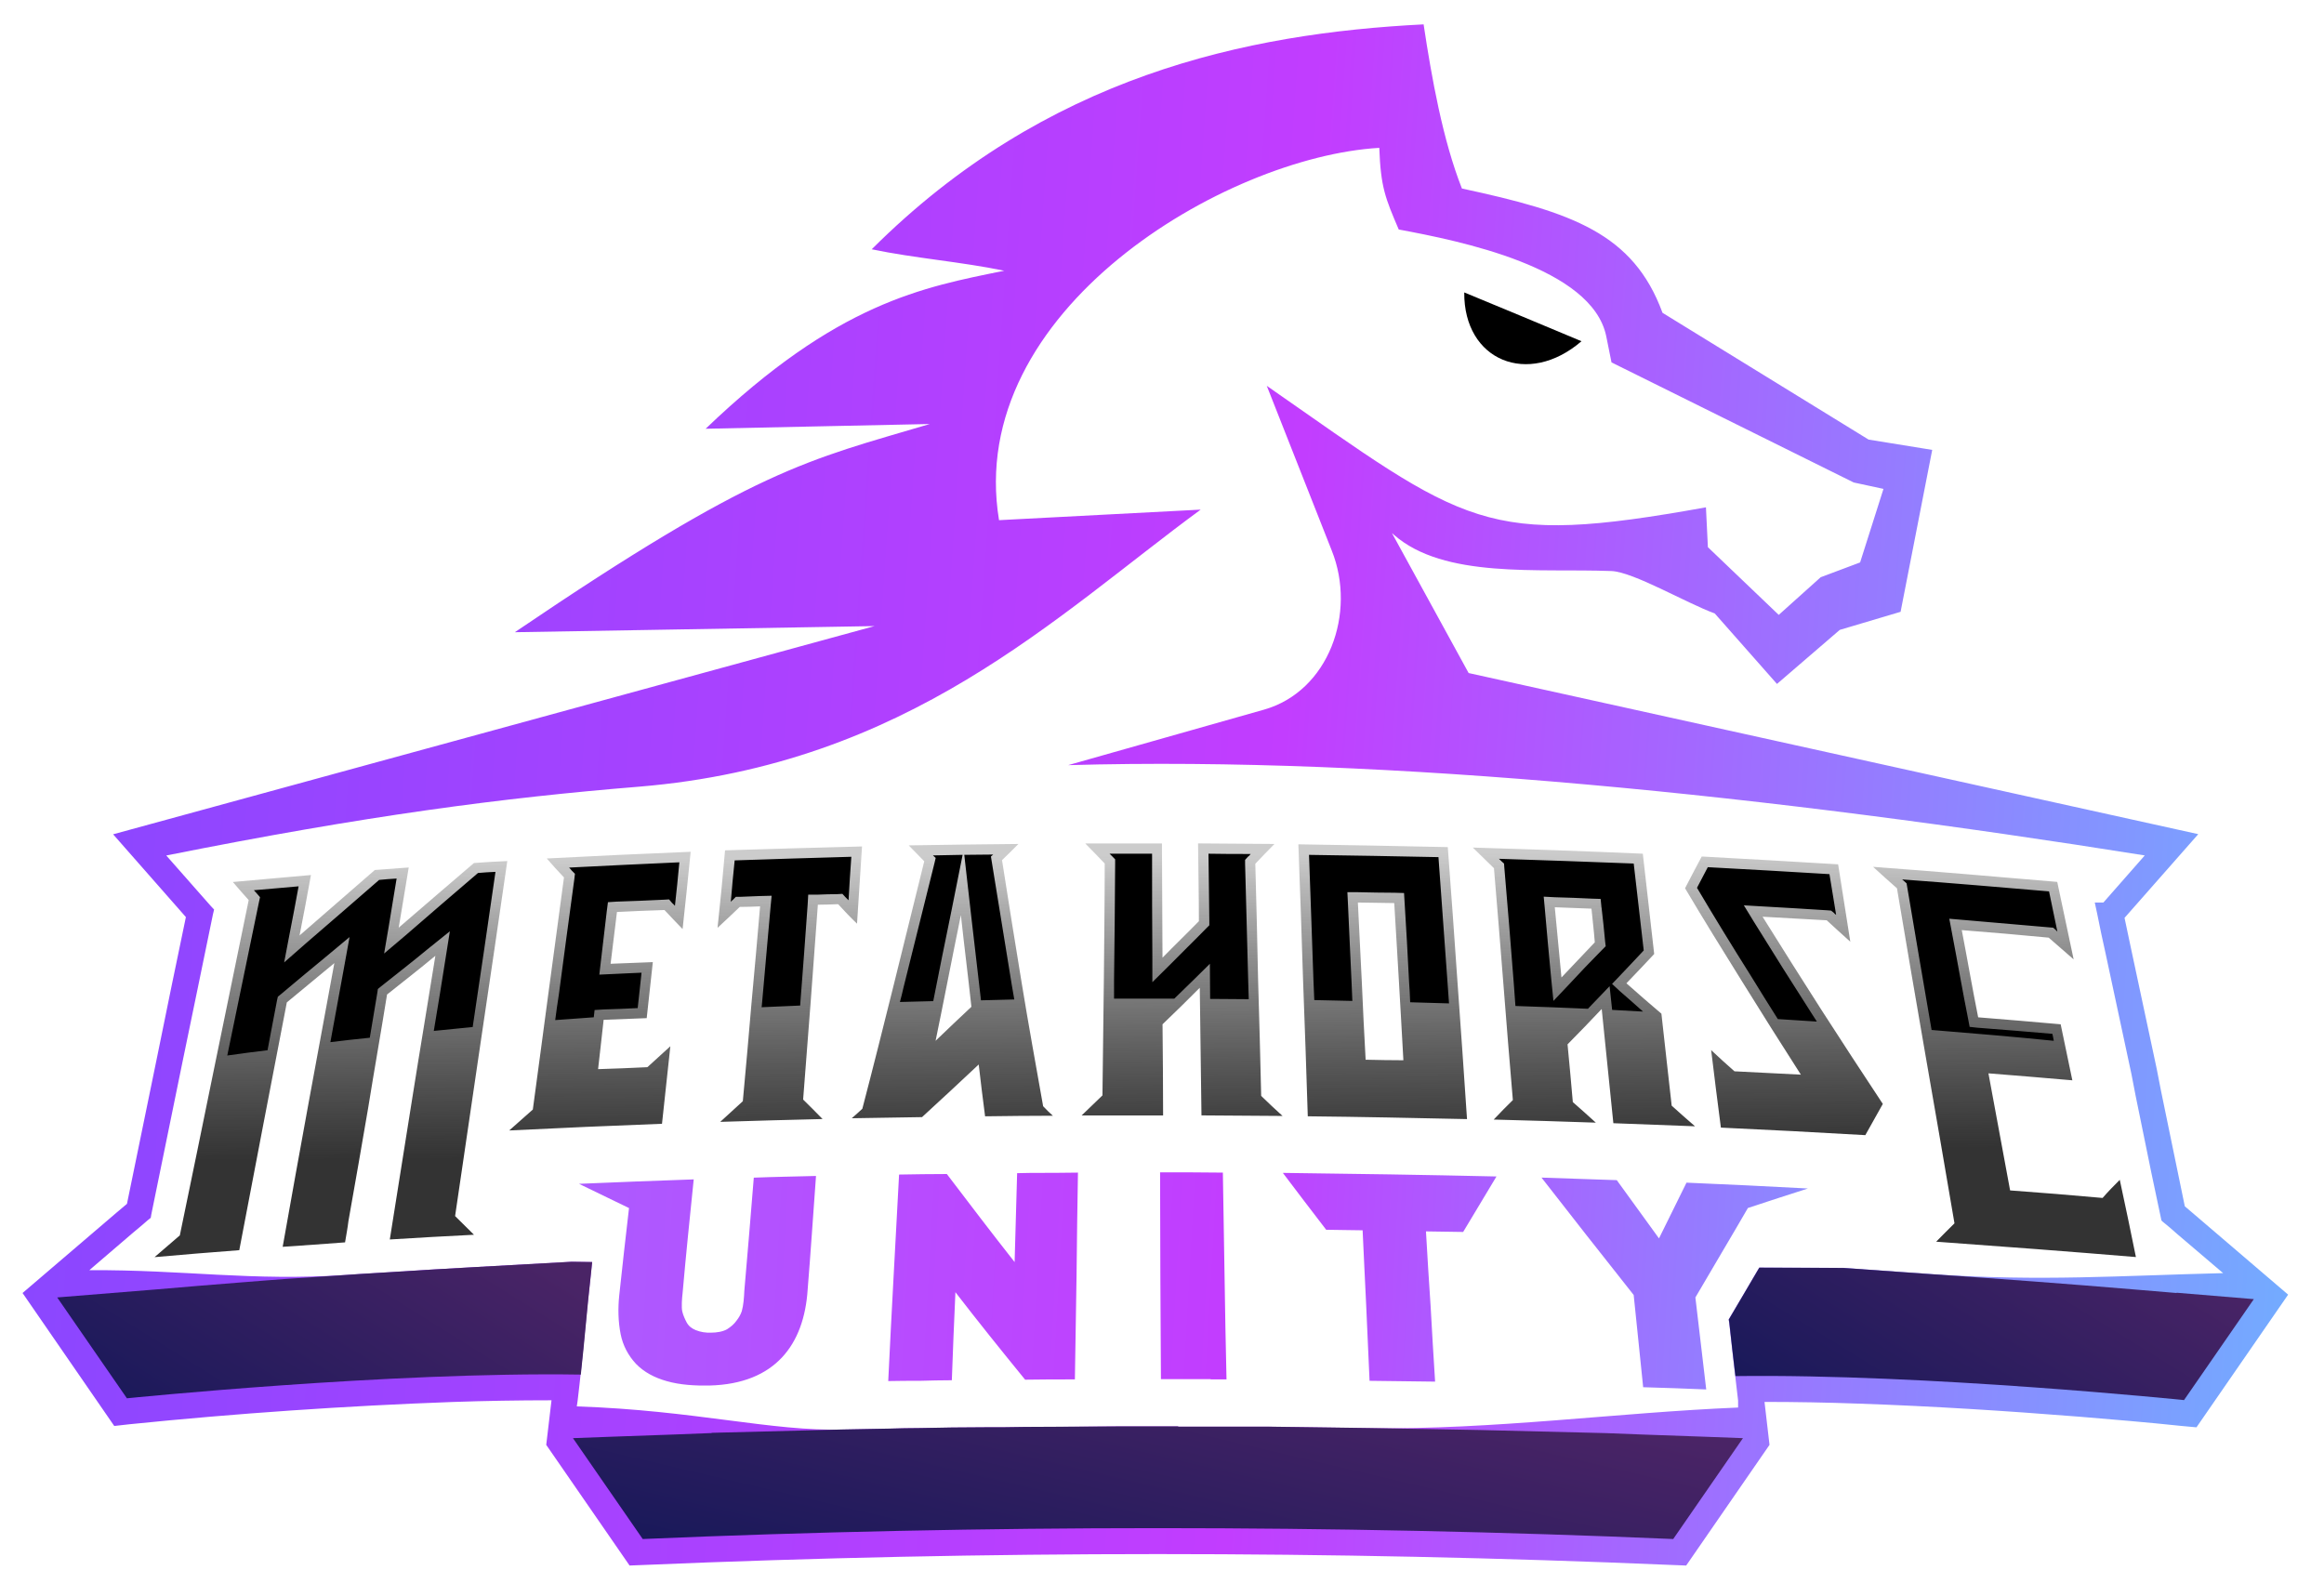 <svg width="74" height="50" viewBox="0 0 74 50" fill="none" xmlns="http://www.w3.org/2000/svg">
<path d="M69.993 26.566L67.649 29.228L67.844 30.151L68.674 34.038L68.807 34.722L69.568 38.413L69.86 38.662L72.858 41.226L69.939 45.451L69.452 45.406C68.373 45.292 67.294 45.202 66.215 45.113C63.872 44.927 61.52 44.776 59.166 44.696C58.176 44.66 57.175 44.642 56.185 44.642L56.344 46.01L53.691 49.852L53.239 49.834C42.343 49.372 31.393 49.372 20.498 49.834L20.047 49.852L17.393 46.01L17.561 44.59C16.508 44.59 15.456 44.608 14.411 44.644C10.998 44.768 7.522 45.007 4.116 45.354L3.638 45.408L0.718 41.174L3.716 38.61L4.043 38.334L5.008 33.632C5.309 32.15 5.609 30.677 5.919 29.203L3.602 26.567L27.846 19.937L16.393 20.132C24.088 14.914 25.679 14.666 29.606 13.502L22.469 13.653C26.661 9.632 29.394 9.145 31.976 8.621C30.614 8.337 29.11 8.222 27.757 7.938C33.285 2.417 39.679 1.061 45.33 0.776C45.587 2.48 45.94 4.459 46.55 6.003C50.062 6.758 52.008 7.431 52.937 9.961L59.499 13.998L61.525 14.326L60.518 19.482L58.581 20.058L56.582 21.779L54.6 19.534C53.698 19.206 52.009 18.211 51.31 18.184C48.967 18.095 45.985 18.433 44.385 17.03L44.323 16.977L46.764 21.432L69.99 26.561L69.993 26.566ZM40.336 12.286C46.731 16.741 47.226 17.432 54.32 16.155L54.382 17.424L56.638 19.58L57.974 18.381L59.229 17.91L59.973 15.568L59.026 15.364L51.313 11.54L51.145 10.706C50.694 8.514 46.484 7.671 44.538 7.308C44.114 6.314 43.964 5.967 43.919 4.708C39.027 4.992 30.706 9.89 31.811 16.564L38.232 16.228C33.623 19.61 28.928 24.339 20.357 25.05C16.005 25.404 11.645 25.973 5.294 27.242L6.639 28.768C6.665 28.795 6.683 28.822 6.71 28.848L6.817 28.963L6.781 29.113C6.462 30.676 6.136 32.238 5.816 33.791C5.481 35.425 5.153 37.048 4.818 38.672L4.8 38.78L4.711 38.851C4.561 38.984 4.41 39.109 4.251 39.241L3.04 40.279L2.845 40.447C5.897 40.43 7.974 40.802 11.062 40.598L11.441 40.571L12.476 40.509C13.369 40.446 14.254 40.401 15.147 40.349L18.199 40.181L18.853 40.19L18.818 40.535C18.659 41.894 18.561 43.216 18.393 44.599L18.366 44.785C22.126 44.909 24.558 45.584 26.857 45.523L28.298 45.496C28.634 45.487 28.971 45.478 29.306 45.478C29.642 45.469 29.978 45.469 30.314 45.46L31.596 45.451H32.003L32.639 45.442C33.171 45.442 33.701 45.433 34.232 45.433L35.559 45.424H37.514V45.433H40.415L42.343 45.46L43.599 45.478C47.57 45.532 51.488 44.981 55.344 44.821V44.599C55.246 43.774 55.15 42.949 55.06 42.123L55.043 42.016L55.096 41.926C55.38 41.456 55.653 40.985 55.927 40.515L56.016 40.364L58.697 40.373L61.58 40.577C64.976 40.808 67.489 40.622 70.788 40.541L69.32 39.291C69.17 39.158 69.019 39.024 68.86 38.9L68.824 38.865L68.505 37.356L68.001 34.889L67.869 34.205L67.038 30.327C66.948 29.928 66.861 29.52 66.781 29.112L66.701 28.74H66.975L68.293 27.24C56.441 25.35 44.271 24.073 34.012 24.365L40.247 22.598C42.309 22.013 43.201 19.519 42.405 17.531L40.336 12.286Z" fill="url(#paint0_linear_111_134)"/>
<path d="M66.028 30.55C65.851 29.725 65.684 28.909 65.506 28.083C63.542 27.915 61.587 27.746 59.642 27.603C59.898 27.834 60.146 28.065 60.403 28.287C60.704 30.071 61.004 31.846 61.314 33.621C61.624 35.396 61.933 37.18 62.234 38.955C62.04 39.15 61.837 39.345 61.651 39.54C63.756 39.691 65.88 39.852 68.011 40.029C67.843 39.204 67.675 38.388 67.497 37.57C67.312 37.756 67.117 37.952 66.95 38.147C65.96 38.057 64.977 37.978 64.005 37.907L63.315 34.179C64.2 34.251 65.093 34.321 65.987 34.401L65.615 32.617C64.74 32.537 63.864 32.467 62.988 32.395C62.803 31.472 62.644 30.54 62.466 29.618C63.386 29.69 64.306 29.768 65.234 29.858L66.029 30.55H66.028ZM21.735 29.582C21.824 28.766 21.912 27.941 21.992 27.124C20.462 27.186 18.941 27.256 17.41 27.337C17.587 27.541 17.772 27.745 17.958 27.94C17.79 29.173 17.631 30.407 17.462 31.631C17.295 32.864 17.136 34.099 16.966 35.332C16.719 35.554 16.462 35.776 16.214 35.998C17.833 35.917 19.46 35.847 21.079 35.785C21.168 34.96 21.256 34.144 21.345 33.317C21.115 33.53 20.885 33.734 20.663 33.938C20.646 33.956 20.628 33.974 20.61 33.983C20.088 34.01 19.567 34.028 19.044 34.045C19.098 33.521 19.168 32.998 19.221 32.474C19.681 32.456 20.132 32.438 20.592 32.421C20.655 31.827 20.724 31.231 20.787 30.637C20.336 30.654 19.893 30.672 19.442 30.69C19.513 30.141 19.574 29.59 19.645 29.04C20.15 29.013 20.653 28.996 21.158 28.978C21.352 29.182 21.538 29.386 21.732 29.581L21.735 29.582ZM10.988 39.557C11.024 39.335 11.069 39.104 11.095 38.882C11.307 37.683 11.52 36.477 11.723 35.28C11.917 34.074 12.13 32.875 12.324 31.669C12.838 31.261 13.359 30.853 13.863 30.436C13.624 31.944 13.367 33.453 13.129 34.961C12.89 36.461 12.651 37.969 12.412 39.469C13.305 39.415 14.19 39.362 15.092 39.319C14.889 39.123 14.694 38.919 14.491 38.724C14.766 36.835 15.047 34.952 15.322 33.072C15.606 31.182 15.879 29.299 16.153 27.419C15.791 27.436 15.436 27.454 15.092 27.481C14.288 28.165 13.491 28.857 12.695 29.541L13.014 27.624C12.652 27.651 12.289 27.678 11.935 27.704C11.14 28.397 10.343 29.089 9.538 29.789C9.662 29.151 9.786 28.512 9.901 27.864C9.069 27.935 8.238 28.014 7.415 28.086C7.582 28.281 7.75 28.476 7.919 28.662C7.557 30.446 7.185 32.221 6.822 34.005C6.46 35.78 6.097 37.555 5.726 39.339C5.46 39.57 5.185 39.801 4.921 40.032C5.806 39.951 6.708 39.881 7.619 39.81C7.867 38.496 8.124 37.183 8.372 35.87C8.629 34.556 8.876 33.234 9.133 31.92L10.646 30.669C10.371 32.178 10.089 33.678 9.814 35.186C9.54 36.695 9.267 38.194 9.001 39.703C9.656 39.658 10.328 39.613 10.991 39.561L10.988 39.557ZM22.937 35.724C24.025 35.688 25.113 35.661 26.192 35.634C25.989 35.43 25.785 35.217 25.573 35.013C25.653 33.975 25.732 32.945 25.812 31.916C25.892 30.878 25.962 29.847 26.042 28.809C26.263 28.809 26.476 28.8 26.688 28.792C26.882 29.005 27.076 29.209 27.289 29.413C27.342 28.596 27.396 27.771 27.448 26.954C25.989 26.99 24.537 27.034 23.087 27.078C23.016 27.902 22.937 28.719 22.848 29.545C23.087 29.323 23.326 29.101 23.556 28.879C23.777 28.879 23.998 28.87 24.202 28.862C24.113 29.899 24.025 30.93 23.927 31.968C23.838 32.997 23.751 34.028 23.653 35.066C23.423 35.278 23.175 35.5 22.936 35.722L22.937 35.724ZM27.121 35.609C27.873 35.6 28.607 35.582 29.359 35.573C29.969 35.015 30.57 34.455 31.164 33.897C31.226 34.446 31.296 34.997 31.367 35.547C32.084 35.538 32.799 35.529 33.525 35.529C33.418 35.43 33.313 35.334 33.215 35.226C32.985 33.922 32.746 32.617 32.534 31.313C32.322 30.008 32.109 28.704 31.906 27.39C32.083 27.222 32.259 27.045 32.428 26.875C31.26 26.884 30.103 26.902 28.935 26.92C29.102 27.088 29.261 27.256 29.43 27.426C29.111 28.739 28.776 30.053 28.457 31.366C28.13 32.68 27.802 33.993 27.458 35.307C27.351 35.405 27.237 35.511 27.122 35.609H27.121ZM30.932 32.059C30.552 32.413 30.171 32.778 29.791 33.142C30.066 31.81 30.322 30.47 30.596 29.139C30.702 30.116 30.826 31.082 30.931 32.059H30.932ZM34.444 35.52H37.035C37.035 34.552 37.026 33.585 37.017 32.617C37.415 32.236 37.813 31.846 38.203 31.454C38.221 32.812 38.239 34.17 38.257 35.518C39.114 35.527 39.981 35.527 40.839 35.536C40.6 35.323 40.379 35.11 40.158 34.897C40.131 33.664 40.096 32.43 40.06 31.206C40.033 29.973 40.007 28.738 39.971 27.505C40.165 27.301 40.369 27.088 40.581 26.875C39.767 26.866 38.953 26.866 38.148 26.857C38.157 27.682 38.175 28.507 38.175 29.334C37.795 29.724 37.397 30.105 37.016 30.497C37.007 29.291 37.007 28.074 36.998 26.859H34.557C34.769 27.072 34.972 27.285 35.176 27.497C35.176 28.722 35.158 29.965 35.149 31.189C35.131 32.422 35.122 33.657 35.104 34.881L34.441 35.52H34.444ZM41.643 35.547C43.332 35.564 45.021 35.6 46.712 35.636C46.614 34.19 46.517 32.751 46.411 31.305C46.313 29.859 46.207 28.421 46.1 26.975C44.508 26.939 42.926 26.912 41.342 26.886C41.396 28.331 41.449 29.779 41.492 31.216C41.545 32.662 41.599 34.1 41.642 35.547H41.643ZM43.236 28.739C43.616 28.748 44.014 28.748 44.395 28.757C44.449 29.591 44.493 30.434 44.545 31.268C44.59 32.093 44.643 32.927 44.686 33.762C44.288 33.762 43.873 33.754 43.484 33.745C43.439 32.911 43.395 32.077 43.361 31.241C43.316 30.407 43.281 29.573 43.237 28.738L43.236 28.739ZM50.816 35.751C50.568 35.529 50.329 35.307 50.081 35.094C50.027 34.482 49.974 33.87 49.913 33.256C50.284 32.884 50.639 32.51 51.001 32.129C51.124 33.344 51.249 34.561 51.372 35.767C52.239 35.803 53.106 35.829 53.972 35.865C53.724 35.652 53.477 35.43 53.229 35.208C53.122 34.232 53.008 33.256 52.902 32.279C52.522 31.959 52.159 31.64 51.788 31.311C52.089 31 52.38 30.69 52.672 30.379C52.549 29.314 52.433 28.25 52.31 27.185C50.496 27.104 48.693 27.043 46.897 26.99C47.127 27.212 47.34 27.424 47.57 27.646C47.676 28.879 47.773 30.105 47.871 31.338C47.969 32.571 48.065 33.797 48.172 35.03C47.96 35.234 47.757 35.447 47.562 35.651C48.65 35.677 49.729 35.713 50.817 35.749L50.816 35.751ZM50.78 30.008L49.719 31.127L49.507 28.89C49.895 28.908 50.284 28.917 50.675 28.935C50.71 29.298 50.755 29.654 50.781 30.008H50.78ZM58.917 29.99C58.785 29.165 58.661 28.349 58.529 27.523C57.079 27.433 55.636 27.355 54.186 27.274C54.009 27.611 53.824 27.949 53.655 28.285C54.238 29.27 54.849 30.255 55.468 31.249C56.078 32.233 56.706 33.228 57.343 34.221C56.635 34.185 55.936 34.15 55.229 34.114C54.973 33.892 54.734 33.67 54.486 33.439C54.584 34.264 54.689 35.08 54.796 35.907C56.326 35.978 57.856 36.057 59.395 36.147C59.581 35.819 59.766 35.49 59.952 35.153C59.297 34.16 58.643 33.165 58.006 32.172C57.37 31.179 56.742 30.184 56.123 29.191C56.804 29.227 57.485 29.271 58.166 29.305C58.414 29.536 58.662 29.758 58.919 29.989L58.917 29.99Z" fill="url(#paint1_linear_111_134)"/>
<path d="M65.51 29.663L65.245 28.385C63.688 28.253 62.131 28.119 60.567 28.004C60.585 28.022 60.602 28.031 60.62 28.049L60.709 28.129L60.727 28.236C60.984 29.754 61.241 31.28 61.505 32.798C62.805 32.905 64.105 33.011 65.396 33.143C65.379 33.063 65.37 32.993 65.352 32.921C64.556 32.85 63.759 32.789 62.964 32.726L62.716 32.699L62.671 32.46C62.486 31.536 62.327 30.604 62.149 29.682L62.069 29.256L62.493 29.292C63.413 29.373 64.343 29.452 65.27 29.532L65.377 29.541L65.457 29.612L65.51 29.666V29.663ZM57.851 32.53C57.815 32.467 57.771 32.406 57.737 32.352C57.1 31.359 56.472 30.364 55.853 29.362L55.527 28.829L56.146 28.865C56.827 28.901 57.508 28.945 58.198 28.988L58.305 28.997L58.394 29.069C58.412 29.096 58.438 29.113 58.465 29.131C58.394 28.706 58.324 28.271 58.253 27.836C56.962 27.755 55.671 27.685 54.379 27.614C54.265 27.827 54.149 28.049 54.035 28.271C54.592 29.212 55.168 30.151 55.751 31.075C56.034 31.536 56.316 31.989 56.609 32.451L57.855 32.531L57.851 32.53ZM52.313 32.209C52.066 31.988 51.827 31.775 51.579 31.562L51.331 31.331L51.561 31.091C51.818 30.816 52.084 30.542 52.339 30.266L52.02 27.498C50.587 27.444 49.154 27.39 47.73 27.347L47.793 27.41L47.891 27.499L47.9 27.623C48.007 28.847 48.103 30.081 48.201 31.314L48.254 32.034C49.023 32.061 49.794 32.087 50.562 32.123L51.252 31.404L51.333 32.159L52.313 32.212V32.209ZM50.996 28.899C51.04 29.262 51.076 29.618 51.11 29.982L51.128 30.132L51.021 30.239C50.659 30.603 50.304 30.977 49.951 31.358L49.464 31.873L49.393 31.163C49.322 30.416 49.252 29.672 49.189 28.926L49.154 28.553L49.516 28.572C49.905 28.58 50.294 28.598 50.684 28.616L50.967 28.625L50.994 28.901L50.996 28.899ZM43.061 31.871L43.035 31.259C42.999 30.425 42.955 29.591 42.92 28.756L42.903 28.411H43.247C43.636 28.419 44.016 28.428 44.406 28.428L44.707 28.437L44.725 28.74C44.779 29.574 44.823 30.408 44.866 31.25C44.884 31.472 44.893 31.694 44.902 31.916C45.317 31.925 45.724 31.943 46.139 31.952L46.095 31.331C45.997 29.982 45.901 28.633 45.803 27.294C44.431 27.267 43.053 27.24 41.681 27.222C41.726 28.545 41.779 29.876 41.822 31.207L41.849 31.846C42.255 31.855 42.653 31.864 43.06 31.873L43.061 31.871ZM38.48 27.185C38.489 27.904 38.498 28.613 38.507 29.332V29.465L38.408 29.563C38.029 29.953 37.631 30.335 37.249 30.726L36.693 31.276V30.495C36.684 29.395 36.684 28.285 36.684 27.185H35.33L35.411 27.265L35.508 27.364V27.496C35.5 28.729 35.491 29.964 35.473 31.197V31.8H37.392C37.586 31.614 37.781 31.419 37.984 31.224L38.524 30.691L38.533 31.809C38.949 31.809 39.355 31.818 39.762 31.818L39.744 31.215C39.709 29.982 39.682 28.747 39.646 27.514V27.382L39.735 27.283C39.771 27.256 39.798 27.23 39.824 27.194C39.373 27.194 38.931 27.194 38.48 27.185ZM31.236 31.854L32.297 31.827C32.27 31.676 32.243 31.515 32.217 31.365C32.004 30.052 31.792 28.747 31.58 27.443L31.553 27.274L31.625 27.212C31.314 27.212 31.006 27.221 30.704 27.221L30.917 29.102C31.023 30.016 31.129 30.93 31.236 31.852V31.854ZM30.652 27.221C30.333 27.23 30.025 27.23 29.706 27.239L29.794 27.319L29.75 27.505L28.769 31.445C28.733 31.596 28.698 31.757 28.655 31.907L29.716 31.88C29.901 30.948 30.087 30.009 30.281 29.076L30.652 27.221ZM25.479 32.022L25.488 31.889C25.568 30.851 25.646 29.821 25.718 28.792L25.735 28.489H26.037C26.249 28.481 26.461 28.472 26.682 28.472L26.823 28.463L26.921 28.57L27.019 28.668C27.046 28.207 27.073 27.745 27.108 27.283C25.87 27.319 24.631 27.355 23.393 27.398C23.349 27.833 23.304 28.277 23.27 28.72C23.288 28.694 23.315 28.667 23.341 28.649L23.43 28.559H23.554C23.766 28.551 23.987 28.542 24.199 28.533L24.57 28.524L24.535 28.887C24.446 29.925 24.349 30.956 24.26 31.994L24.251 32.074C24.658 32.056 25.073 32.038 25.48 32.02L25.479 32.022ZM17.678 32.483C18.093 32.457 18.5 32.421 18.907 32.394L18.933 32.163L19.217 32.145C19.579 32.136 19.943 32.119 20.305 32.101C20.349 31.729 20.385 31.355 20.428 30.974C20.109 30.991 19.782 31 19.463 31.018L19.084 31.036L19.128 30.655C19.19 30.105 19.26 29.554 19.322 29.005L19.358 28.729L19.633 28.711C20.137 28.694 20.64 28.676 21.154 28.649L21.304 28.64L21.402 28.755C21.437 28.781 21.464 28.817 21.491 28.844C21.544 28.382 21.589 27.921 21.632 27.459C20.464 27.513 19.288 27.566 18.12 27.627C18.147 27.654 18.174 27.681 18.2 27.717L18.307 27.824L18.289 27.983C18.122 29.216 17.954 30.451 17.794 31.675C17.749 31.95 17.714 32.217 17.679 32.482L17.678 32.483ZM13.804 32.829C14.22 32.784 14.636 32.748 15.051 32.705C15.299 31.064 15.538 29.413 15.777 27.763C15.591 27.772 15.406 27.781 15.22 27.799C14.451 28.455 13.681 29.121 12.912 29.787L12.231 30.363L12.381 29.484C12.461 28.978 12.549 28.473 12.629 27.976C12.443 27.985 12.258 28.003 12.072 28.02C11.303 28.686 10.533 29.361 9.756 30.026L9.048 30.647L9.224 29.724C9.322 29.218 9.419 28.722 9.508 28.224C9.03 28.269 8.561 28.305 8.084 28.348C8.111 28.384 8.147 28.411 8.173 28.446L8.28 28.57L8.245 28.729C7.909 30.354 7.572 31.986 7.237 33.611C7.661 33.548 8.095 33.496 8.519 33.443C8.617 32.909 8.723 32.378 8.821 31.854L8.847 31.739L8.936 31.667C9.441 31.241 9.944 30.825 10.449 30.408L11.13 29.84L10.971 30.719C10.821 31.544 10.67 32.369 10.52 33.186C10.935 33.133 11.36 33.088 11.775 33.045C11.856 32.565 11.934 32.095 12.014 31.617L12.032 31.493L12.13 31.413C12.644 31.005 13.156 30.606 13.66 30.189L14.324 29.656L14.192 30.489C14.069 31.27 13.944 32.052 13.812 32.832L13.804 32.829Z" fill="black"/>
<path d="M25.717 41.067C25.603 42.816 24.683 44.066 22.595 44.12C22.135 44.129 21.648 44.102 21.223 43.978C20.843 43.871 20.506 43.694 20.25 43.429C20.002 43.162 19.834 42.844 19.763 42.488C19.683 42.089 19.674 41.663 19.718 41.246C19.816 40.323 19.922 39.39 20.029 38.469C19.497 38.211 18.959 37.953 18.436 37.697C19.647 37.644 20.869 37.599 22.089 37.556C21.965 38.762 21.841 39.97 21.735 41.176C21.718 41.317 21.691 41.638 21.727 41.77C21.753 41.885 21.816 42.019 21.867 42.115C21.93 42.23 22.026 42.302 22.151 42.355C22.31 42.418 22.47 42.445 22.656 42.436C22.805 42.436 23.009 42.409 23.151 42.328C23.274 42.248 23.372 42.169 23.453 42.053C23.524 41.964 23.585 41.858 23.62 41.751C23.674 41.565 23.692 41.307 23.7 41.112C23.807 39.906 23.904 38.698 24.002 37.501C24.665 37.474 25.32 37.465 25.983 37.447C25.894 38.653 25.815 39.861 25.717 41.067ZM30.422 41.148C30.378 42.089 30.342 43.02 30.308 43.952C29.972 43.952 29.627 43.961 29.291 43.97C28.956 43.97 28.619 43.97 28.283 43.978C28.337 42.887 28.39 41.786 28.451 40.695C28.514 39.594 28.566 38.503 28.628 37.402C29.132 37.393 29.644 37.385 30.149 37.385C30.857 38.317 31.572 39.256 32.307 40.189C32.334 39.247 32.36 38.299 32.387 37.358C32.537 37.358 32.688 37.349 32.847 37.349C33.343 37.349 33.828 37.349 34.324 37.34C34.306 38.44 34.288 39.541 34.279 40.632C34.262 41.733 34.244 42.824 34.226 43.925C33.695 43.925 33.165 43.925 32.642 43.934C31.881 43.002 31.139 42.078 30.422 41.148ZM39.054 43.925H38.549V43.916H36.966C36.957 42.816 36.957 41.724 36.948 40.623C36.948 39.532 36.939 38.431 36.939 37.331C37.602 37.331 38.266 37.331 38.938 37.34C38.956 38.431 38.974 39.532 38.992 40.632C39.009 41.733 39.027 42.824 39.054 43.925ZM45.405 39.213C45.449 40.011 45.502 40.811 45.554 41.609C45.599 42.398 45.644 43.207 45.696 43.996C44.996 43.987 44.297 43.978 43.609 43.97L43.502 41.574C43.466 40.775 43.422 39.976 43.388 39.177C43.008 39.169 42.619 39.169 42.228 39.16C41.768 38.556 41.299 37.953 40.848 37.349C43.113 37.376 45.376 37.411 47.65 37.463C47.297 38.049 46.942 38.644 46.589 39.23C46.191 39.221 45.802 39.221 45.403 39.212L45.405 39.213ZM53.984 41.316L54.329 44.245C53.657 44.218 52.993 44.191 52.321 44.174C52.223 43.189 52.117 42.212 52.019 41.236C51.029 39.985 50.047 38.741 49.084 37.499C49.879 37.526 50.685 37.553 51.481 37.58C51.923 38.192 52.374 38.813 52.825 39.435C53.118 38.841 53.409 38.254 53.701 37.66C54.974 37.714 56.275 37.775 57.566 37.846C56.929 38.05 56.301 38.254 55.656 38.467C55.108 39.417 54.541 40.357 53.984 41.316Z" fill="url(#paint2_linear_111_134)"/>
<path d="M1.821 41.315L4.041 44.527C4.041 44.527 12.409 43.675 18.494 43.772C18.617 42.671 18.697 41.624 18.82 40.533L18.856 40.187L18.201 40.178L15.15 40.347C14.256 40.4 13.372 40.445 12.478 40.506L11.444 40.569L11.064 40.595L9.074 40.728L8.481 40.773L7.695 40.835C6.801 40.907 5.908 40.977 5.006 41.057L1.822 41.315H1.821Z" fill="url(#paint3_linear_111_134)"/>
<path d="M69.545 44.581L71.766 41.369L69.306 41.165V41.174L67.935 41.059C65.813 40.882 63.698 40.723 61.584 40.58L58.701 40.376L56.02 40.367L55.931 40.517L55.1 41.929L55.047 42.019L55.065 42.126C55.127 42.684 55.188 43.253 55.259 43.82C61.326 43.74 69.542 44.584 69.542 44.584L69.545 44.581Z" fill="url(#paint4_linear_111_134)"/>
<path d="M55.496 45.796L54.294 45.751L52.286 45.68L51.127 45.635L47.138 45.537L45.679 45.51L43.601 45.474L42.345 45.456L40.417 45.43H37.516V45.421H35.561L34.234 45.43L32.642 45.438L32.005 45.447H31.599L30.316 45.456L29.308 45.474C28.973 45.474 28.636 45.483 28.301 45.492L26.86 45.519L22.658 45.626V45.635H22.613L21.454 45.68L19.455 45.751L18.244 45.796L20.465 49.008C31.245 48.546 42.497 48.546 53.278 49.008L55.498 45.796H55.496Z" fill="url(#paint5_linear_111_134)"/>
<path d="M50.357 10.866C48.959 10.28 48.022 9.889 46.624 9.312C46.606 11.486 48.659 12.329 50.357 10.866Z" fill="black"/>
<defs>
<linearGradient id="paint0_linear_111_134" x1="1.285" y1="23.417" x2="83.374" y2="29.148" gradientUnits="userSpaceOnUse">
<stop stop-color="#8A47FF"/>
<stop offset="0.48" stop-color="#C23DFF"/>
<stop offset="1" stop-color="#5CCBFF"/>
</linearGradient>
<linearGradient id="paint1_linear_111_134" x1="36.717" y1="36.734" x2="36.648" y2="27.229" gradientUnits="userSpaceOnUse">
<stop stop-opacity="0.8"/>
<stop offset="1" stop-color="#CCCCCC"/>
</linearGradient>
<linearGradient id="paint2_linear_111_134" x1="7.14" y1="39.548" x2="73.242" y2="43.261" gradientUnits="userSpaceOnUse">
<stop stop-color="#A16BFF"/>
<stop offset="0.48" stop-color="#C23DFF"/>
<stop offset="1" stop-color="#5CCBFF"/>
</linearGradient>
<linearGradient id="paint3_linear_111_134" x1="7.021" y1="48.208" x2="13.554" y2="37.74" gradientUnits="userSpaceOnUse">
<stop stop-color="#151859"/>
<stop offset="1" stop-color="#4A2466"/>
</linearGradient>
<linearGradient id="paint4_linear_111_134" x1="60.253" y1="47.999" x2="66.559" y2="37.782" gradientUnits="userSpaceOnUse">
<stop stop-color="#151859"/>
<stop offset="1" stop-color="#4A2466"/>
</linearGradient>
<linearGradient id="paint5_linear_111_134" x1="35.455" y1="53.512" x2="38.131" y2="42.147" gradientUnits="userSpaceOnUse">
<stop stop-color="#151859"/>
<stop offset="1" stop-color="#4A2466"/>
</linearGradient>
</defs>
</svg>
